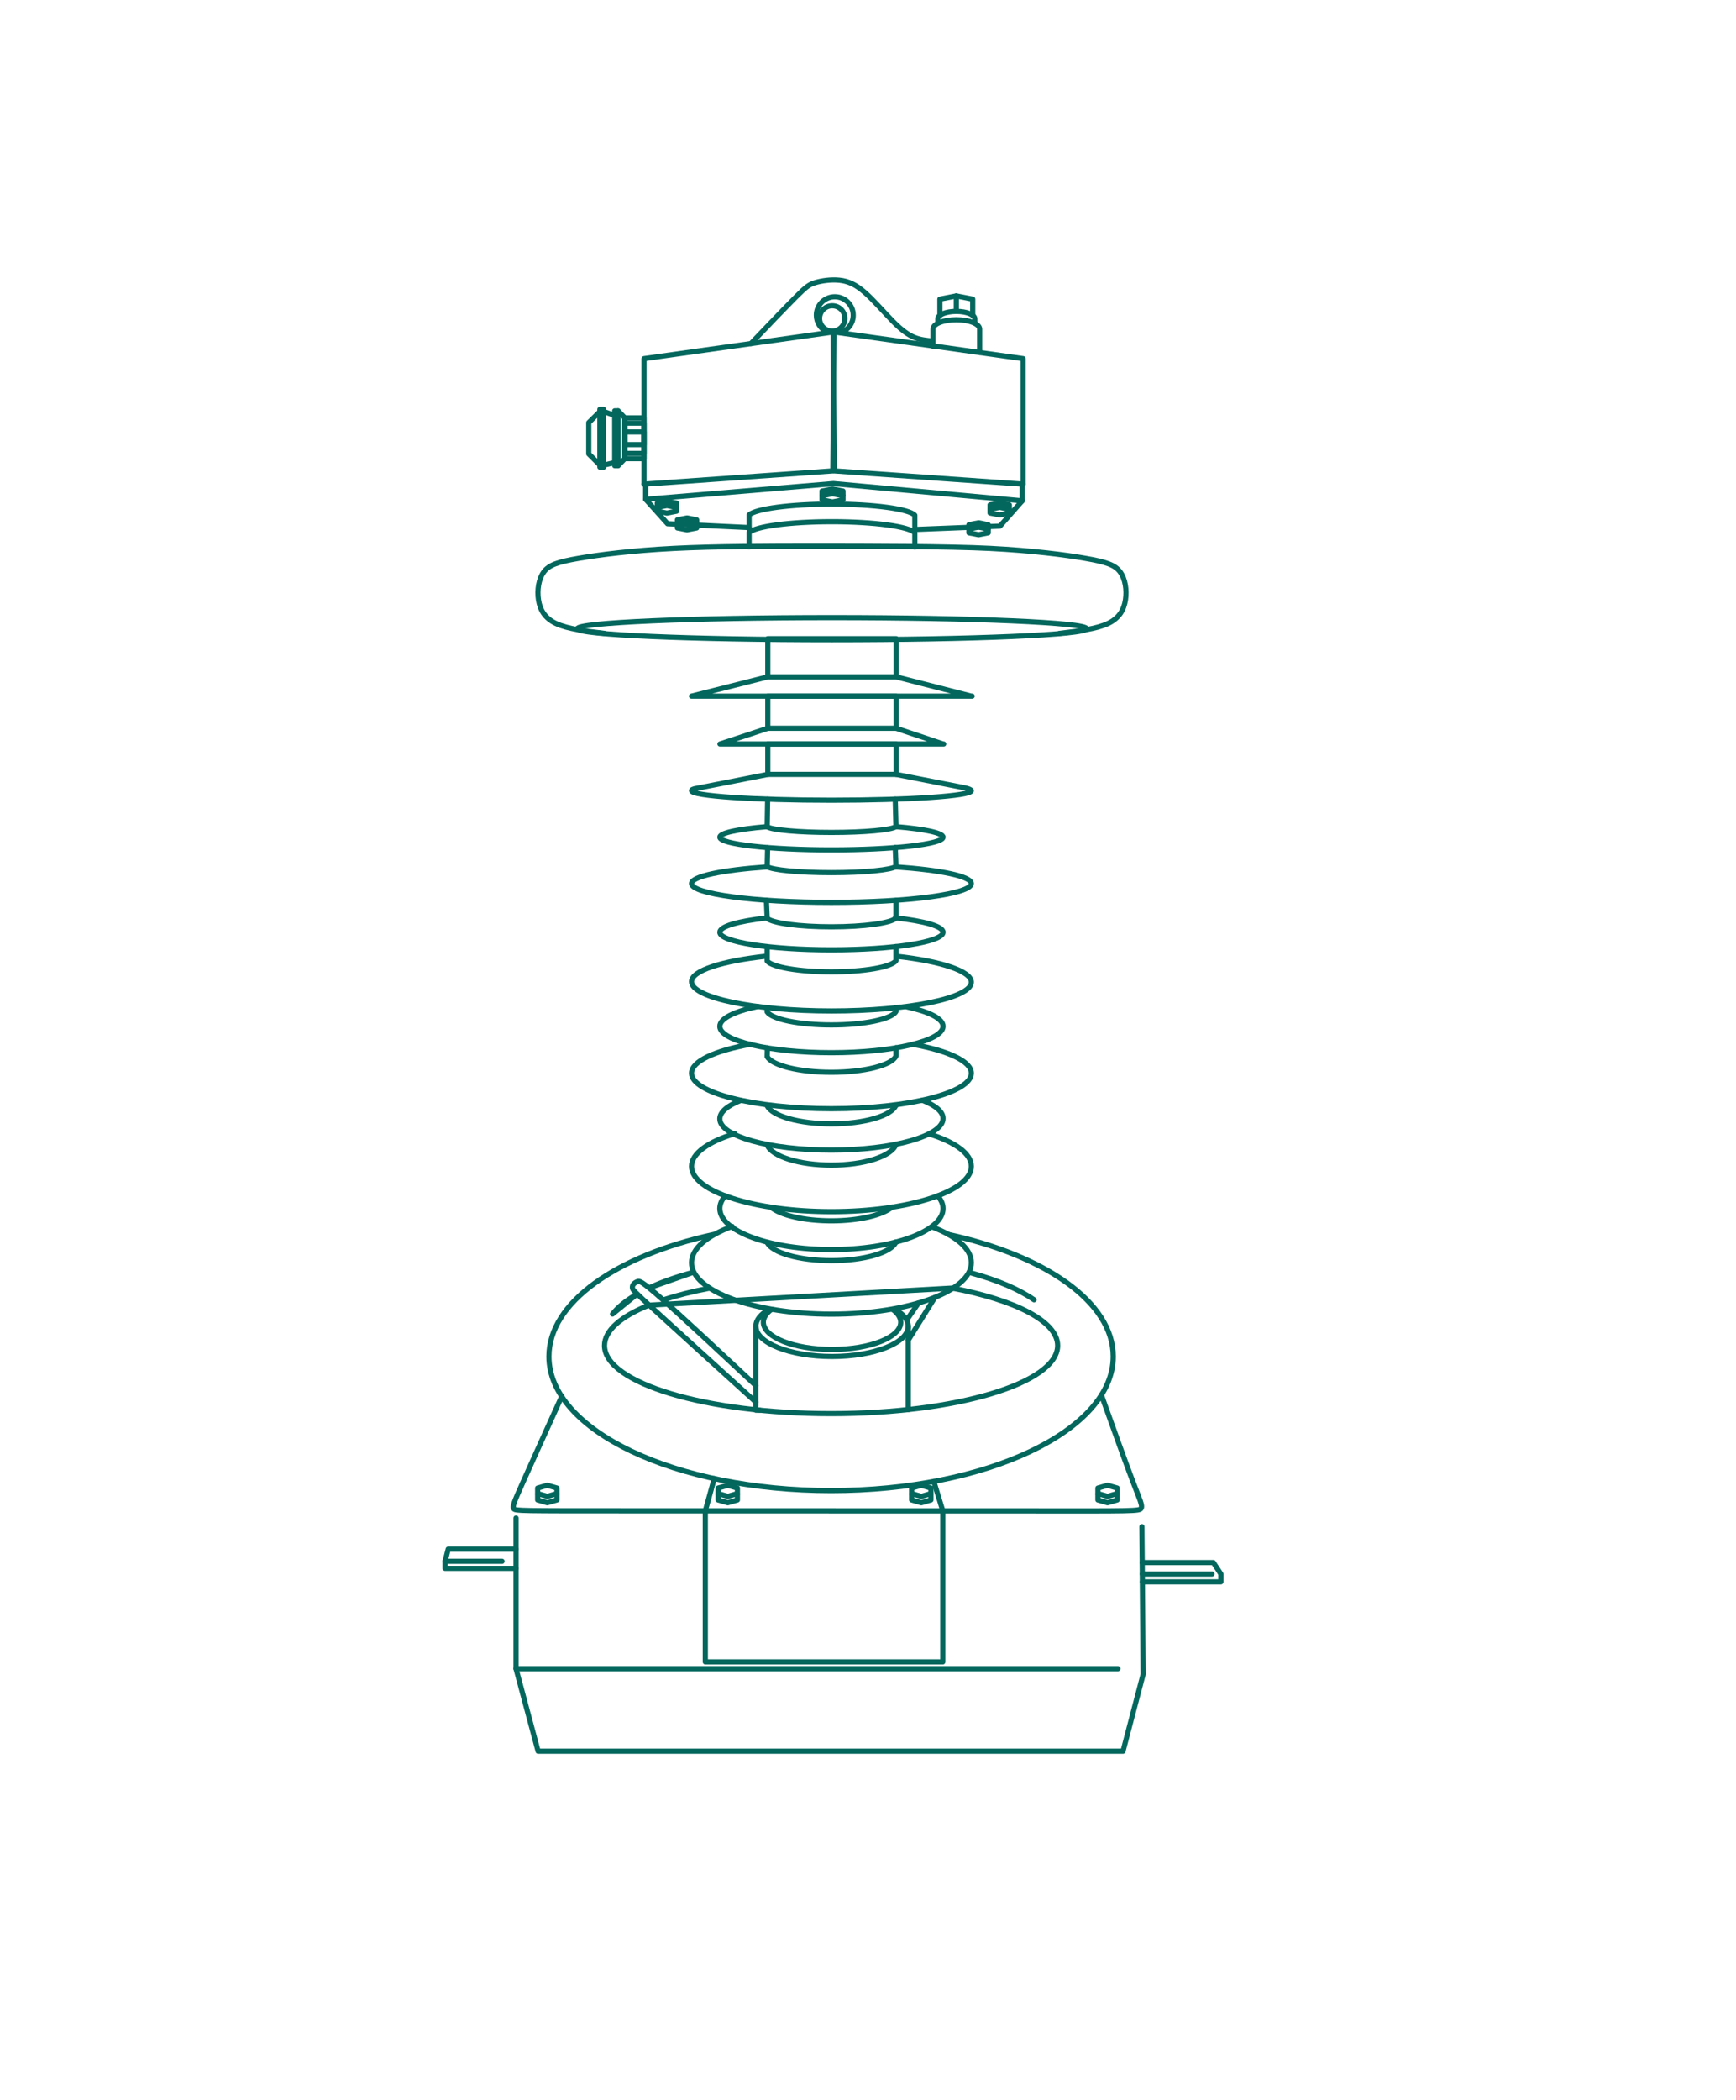 <svg width="177" height="214" viewBox="0 0 177 214" fill="none" xmlns="http://www.w3.org/2000/svg">
<path d="M52.611 154.714V170.071L54.864 178.479H114.501L116.553 170.642L116.427 155.599" stroke="#04675D" stroke-width="0.529" stroke-miterlimit="22.926" stroke-linecap="round" stroke-linejoin="round"/>
<path d="M52.611 170.071H113.981" stroke="#04675D" stroke-width="0.529" stroke-miterlimit="22.926" stroke-linecap="round" stroke-linejoin="round"/>
<path d="M57.289 142.281C55.708 145.768 54.126 149.256 53.254 151.206C52.382 153.156 52.221 153.57 52.391 153.777C52.562 153.983 53.065 153.983 63.536 153.983C74.007 153.983 94.445 153.983 104.987 153.992C115.53 154.001 116.177 154.019 116.348 153.732C116.518 153.444 116.213 152.851 115.458 150.874C114.703 148.896 113.498 145.535 112.294 142.173" stroke="#04675D" stroke-width="0.529" stroke-miterlimit="22.926" stroke-linecap="round" stroke-linejoin="round"/>
<path d="M96.717 125.818C106.623 127.977 113.503 132.732 113.503 138.25C113.503 145.8 100.624 151.92 84.736 151.92C68.848 151.92 55.968 145.8 55.968 138.25C55.968 132.738 62.833 127.988 72.72 125.825" stroke="#04675D" stroke-width="0.529" stroke-miterlimit="22.926" stroke-linecap="round" stroke-linejoin="round"/>
<path d="M67.659 132.47C69.035 132.017 70.609 131.619 72.34 131.288M97.091 131.28C103.55 132.51 107.837 134.675 107.837 137.14C107.837 140.97 97.494 144.075 84.736 144.075C71.977 144.075 61.635 140.97 61.635 137.14C61.635 135.598 63.312 134.173 66.149 133.022L97.091 131.28Z" stroke="#04675D" stroke-width="0.529" stroke-miterlimit="22.926" stroke-linecap="round" stroke-linejoin="round"/>
<path d="M99.038 129.741C101.706 130.473 103.899 131.405 105.428 132.472M62.45 133.924C63.016 133.205 63.861 132.526 64.944 131.903L62.45 133.924ZM66.247 131.232C67.511 130.647 68.999 130.123 70.668 129.677L66.247 131.232Z" stroke="#04675D" stroke-width="0.529" stroke-miterlimit="22.926" stroke-linecap="round" stroke-linejoin="round"/>
<path d="M52.611 159.849H45.379V159.127L45.697 157.884H52.611" stroke="#04675D" stroke-width="0.529" stroke-miterlimit="22.926" stroke-linecap="round" stroke-linejoin="round"/>
<path d="M45.379 159.127H51.187" stroke="#04675D" stroke-width="0.529" stroke-miterlimit="22.926" stroke-linecap="round" stroke-linejoin="round"/>
<path d="M116.458 159.259L123.714 159.259L124.479 160.422V161.22H116.475H116.474" stroke="#04675D" stroke-width="0.529" stroke-miterlimit="22.926" stroke-linecap="round" stroke-linejoin="round"/>
<path d="M116.467 160.422L123.581 160.422" stroke="#04675D" stroke-width="0.529" stroke-miterlimit="22.926" stroke-linecap="round" stroke-linejoin="round"/>
<path fill-rule="evenodd" clip-rule="evenodd" d="M112.923 151.378L113.415 151.519L113.906 151.661V151.943V152.225L113.415 152.366L112.923 152.507L112.432 152.366L111.941 152.225V151.943V151.661L112.432 151.519L112.923 151.378Z" stroke="#04675D" stroke-width="0.529" stroke-miterlimit="22.926" stroke-linecap="round" stroke-linejoin="round"/>
<path d="M113.906 152.31V152.592V152.874L113.415 153.015L112.923 153.156L112.432 153.015L111.941 152.874V152.592V152.31" stroke="#04675D" stroke-width="0.529" stroke-miterlimit="22.926" stroke-linecap="round" stroke-linejoin="round"/>
<path fill-rule="evenodd" clip-rule="evenodd" d="M55.801 151.378L56.292 151.519L56.784 151.661V151.943V152.225L56.292 152.366L55.801 152.507L55.31 152.366L54.818 152.225V151.943V151.661L55.31 151.519L55.801 151.378Z" stroke="#04675D" stroke-width="0.529" stroke-miterlimit="22.926" stroke-linecap="round" stroke-linejoin="round"/>
<path d="M56.784 152.31V152.592V152.874L56.292 153.015L55.801 153.156L55.31 153.015L54.818 152.874V152.592V152.31" stroke="#04675D" stroke-width="0.529" stroke-miterlimit="22.926" stroke-linecap="round" stroke-linejoin="round"/>
<path d="M72.823 150.697L71.913 153.983V169.378H96.127V153.987L95.21 150.986" stroke="#04675D" stroke-width="0.529" stroke-miterlimit="22.926" stroke-linecap="round" stroke-linejoin="round"/>
<path fill-rule="evenodd" clip-rule="evenodd" d="M93.934 151.378L94.425 151.519L94.917 151.661V151.943V152.225L94.425 152.366L93.934 152.507L93.442 152.366L92.951 152.225V151.943V151.661L93.442 151.519L93.934 151.378Z" stroke="#04675D" stroke-width="0.529" stroke-miterlimit="22.926" stroke-linecap="round" stroke-linejoin="round"/>
<path d="M94.917 152.31V152.592V152.874L94.425 153.015L93.934 153.156L93.442 153.015L92.951 152.874V152.592V152.31" stroke="#04675D" stroke-width="0.529" stroke-miterlimit="22.926" stroke-linecap="round" stroke-linejoin="round"/>
<path fill-rule="evenodd" clip-rule="evenodd" d="M74.203 151.378L74.695 151.519L75.186 151.661V151.943V152.225L74.695 152.366L74.203 152.507L73.712 152.366L73.22 152.225V151.943V151.661L73.712 151.519L74.203 151.378Z" stroke="#04675D" stroke-width="0.529" stroke-miterlimit="22.926" stroke-linecap="round" stroke-linejoin="round"/>
<path d="M75.186 152.31V152.592V152.874L74.695 153.015L74.203 153.156L73.712 153.015L73.22 152.874V152.592V152.31" stroke="#04675D" stroke-width="0.529" stroke-miterlimit="22.926" stroke-linecap="round" stroke-linejoin="round"/>
<path d="M95.006 125.036C97.501 125.981 99.038 127.27 99.038 128.691C99.038 131.588 92.651 133.936 84.772 133.936C76.894 133.936 70.507 131.588 70.507 128.691C70.507 127.249 72.089 125.943 74.65 124.994" stroke="#04675D" stroke-width="0.529" stroke-miterlimit="22.926" stroke-linecap="round" stroke-linejoin="round"/>
<path d="M94.761 115.573C97.401 116.411 99.038 117.579 99.038 118.871C99.038 121.422 92.651 123.491 84.772 123.491C76.894 123.491 70.507 121.422 70.507 118.871C70.507 117.558 72.197 116.374 74.911 115.533" stroke="#04675D" stroke-width="0.529" stroke-miterlimit="22.926" stroke-linecap="round" stroke-linejoin="round"/>
<path d="M93.147 106.449C96.717 107.107 99.038 108.174 99.038 109.379C99.038 111.377 92.651 112.997 84.772 112.997C76.894 112.997 70.507 111.377 70.507 109.379C70.507 108.163 72.871 107.087 76.497 106.431" stroke="#04675D" stroke-width="0.529" stroke-miterlimit="22.926" stroke-linecap="round" stroke-linejoin="round"/>
<path d="M91.399 97.459C95.941 97.965 99.038 98.969 99.038 100.099C99.038 101.721 92.651 103.036 84.772 103.036C76.894 103.036 70.507 101.673 70.507 100.05C70.507 98.922 73.6 97.942 78.136 97.45" stroke="#04675D" stroke-width="0.529" stroke-miterlimit="22.926" stroke-linecap="round" stroke-linejoin="round"/>
<path d="M91.319 88.35C95.904 88.668 99.038 89.311 99.038 90.052C99.038 91.11 92.651 91.968 84.772 91.968C76.894 91.968 70.507 91.11 70.507 90.052C70.507 89.314 73.617 88.673 78.174 88.353" stroke="#04675D" stroke-width="0.529" stroke-miterlimit="22.926" stroke-linecap="round" stroke-linejoin="round"/>
<path d="M91.369 78.924L98.389 80.3C98.778 80.388 99.038 80.493 99.038 80.59C99.038 81.124 92.651 81.558 84.772 81.558C76.894 81.558 70.507 81.124 70.507 80.59C70.507 80.499 70.562 80.466 70.809 80.39L78.284 78.924" stroke="#04675D" stroke-width="0.529" stroke-miterlimit="22.926" stroke-linecap="round" stroke-linejoin="round"/>
<path d="M78.284 68.982L70.507 70.951H99.116H99.038L91.369 68.982" stroke="#04675D" stroke-width="0.529" stroke-miterlimit="22.926" stroke-linecap="round" stroke-linejoin="round"/>
<path d="M95.601 121.879C95.96 122.286 96.154 122.72 96.154 123.171C96.154 125.483 91.058 127.356 84.772 127.356C78.487 127.356 73.391 125.483 73.391 123.171C73.391 122.724 73.582 122.293 73.935 121.889" stroke="#04675D" stroke-width="0.529" stroke-miterlimit="22.926" stroke-linecap="round" stroke-linejoin="round"/>
<path d="M91.35 126.577C90.909 127.652 88.132 128.481 84.772 128.481C81.474 128.481 78.737 127.682 78.221 126.635" stroke="#04675D" stroke-width="0.529" stroke-miterlimit="22.926" stroke-linecap="round" stroke-linejoin="round"/>
<path d="M91.248 133.435C92.103 133.929 92.604 134.528 92.604 135.173C92.604 136.872 89.126 138.25 84.835 138.25C80.544 138.25 77.065 136.872 77.065 135.173C77.065 134.525 77.57 133.925 78.432 133.429" stroke="#04675D" stroke-width="0.529" stroke-miterlimit="22.926" stroke-linecap="round" stroke-linejoin="round"/>
<path d="M91.014 133.454C91.541 133.843 91.84 134.289 91.84 134.762C91.84 136.294 88.704 137.537 84.835 137.537C80.966 137.537 77.829 136.294 77.829 134.762C77.829 134.284 78.134 133.835 78.671 133.442" stroke="#04675D" stroke-width="0.529" stroke-miterlimit="22.926" stroke-linecap="round" stroke-linejoin="round"/>
<path d="M77.065 135.173V143.725H77.469" stroke="#04675D" stroke-width="0.529" stroke-miterlimit="22.926" stroke-linecap="round" stroke-linejoin="round"/>
<path d="M92.604 135.173V143.626L92.608 143.662" stroke="#04675D" stroke-width="0.529" stroke-miterlimit="22.926" stroke-linecap="round" stroke-linejoin="round"/>
<path d="M77.065 142.898C72.945 139.165 68.825 135.432 66.725 133.509C64.624 131.587 64.544 131.475 64.504 131.346C64.464 131.218 64.464 131.074 64.552 130.938C64.64 130.802 64.817 130.673 65.009 130.609C65.201 130.545 65.409 130.545 67.421 132.324C69.434 134.102 73.249 137.659 77.065 141.216" stroke="#04675D" stroke-width="0.529" stroke-miterlimit="22.926" stroke-linecap="round" stroke-linejoin="round"/>
<path d="M95.326 132.22L92.604 136.584" stroke="#04675D" stroke-width="0.529" stroke-miterlimit="22.926" stroke-linecap="round" stroke-linejoin="round"/>
<path d="M93.65 132.797L92.441 134.543" stroke="#04675D" stroke-width="0.529" stroke-miterlimit="22.926" stroke-linecap="round" stroke-linejoin="round"/>
<path d="M91.35 116.649C90.909 117.834 88.132 118.747 84.772 118.747C81.474 118.747 78.737 117.866 78.221 116.713" stroke="#04675D" stroke-width="0.529" stroke-miterlimit="22.926" stroke-linecap="round" stroke-linejoin="round"/>
<path d="M91.35 112.645C90.909 113.716 88.132 114.541 84.772 114.541C81.474 114.541 78.737 113.745 78.221 112.703" stroke="#04675D" stroke-width="0.529" stroke-miterlimit="22.926" stroke-linecap="round" stroke-linejoin="round"/>
<path d="M78.239 106.802L78.221 107.691C78.737 108.595 81.474 109.284 84.772 109.284C88.132 109.284 90.909 108.569 91.35 107.641V106.782" stroke="#04675D" stroke-width="0.529" stroke-miterlimit="22.926" stroke-linecap="round" stroke-linejoin="round"/>
<path d="M78.221 102.713V103.136C78.737 103.886 81.474 104.458 84.772 104.458C88.132 104.458 90.909 103.865 91.35 103.095V102.71" stroke="#04675D" stroke-width="0.529" stroke-miterlimit="22.926" stroke-linecap="round" stroke-linejoin="round"/>
<path d="M78.221 96.495V97.947C78.737 98.572 81.474 99.049 84.772 99.049C88.132 99.049 90.909 98.554 91.35 97.912V96.465" stroke="#04675D" stroke-width="0.529" stroke-miterlimit="22.926" stroke-linecap="round" stroke-linejoin="round"/>
<path d="M78.142 91.757L78.221 93.59C78.737 94.082 81.474 94.459 84.772 94.459C88.132 94.459 90.909 94.068 91.35 93.562V91.761" stroke="#04675D" stroke-width="0.529" stroke-miterlimit="22.926" stroke-linecap="round" stroke-linejoin="round"/>
<path d="M78.267 86.398L78.221 88.319C78.737 88.669 81.474 88.937 84.772 88.937C88.132 88.937 90.909 88.659 91.35 88.299L91.278 86.376" stroke="#04675D" stroke-width="0.529" stroke-miterlimit="22.926" stroke-linecap="round" stroke-linejoin="round"/>
<path d="M94.043 112.136C95.372 112.656 96.154 113.296 96.154 113.993C96.154 115.771 91.058 117.214 84.772 117.214C78.487 117.214 73.391 115.81 73.391 114.031C73.391 113.331 74.179 112.684 75.517 112.155" stroke="#04675D" stroke-width="0.529" stroke-miterlimit="22.926" stroke-linecap="round" stroke-linejoin="round"/>
<path d="M77.247 102.585C74.882 103.077 73.391 103.804 73.391 104.605C73.391 106.087 78.487 107.288 84.772 107.288C91.058 107.288 96.154 106.079 96.154 104.598C96.154 103.815 94.731 103.11 92.462 102.62" stroke="#04675D" stroke-width="0.529" stroke-miterlimit="22.926" stroke-linecap="round" stroke-linejoin="round"/>
<path d="M91.289 93.547C94.23 93.869 96.154 94.404 96.154 95.012C96.154 96.002 91.058 96.805 84.772 96.805C78.487 96.805 73.391 96.002 73.391 95.012C73.391 94.412 75.265 93.883 78.142 93.56" stroke="#04675D" stroke-width="0.529" stroke-miterlimit="22.926" stroke-linecap="round" stroke-linejoin="round"/>
<path d="M91.355 84.251C94.259 84.492 96.154 84.885 96.154 85.322C96.154 86.038 91.058 86.619 84.772 86.619C78.487 86.619 73.391 86.038 73.391 85.322C73.391 84.885 75.28 84.493 78.176 84.252" stroke="#04675D" stroke-width="0.529" stroke-miterlimit="22.926" stroke-linecap="round" stroke-linejoin="round"/>
<path d="M90.967 123.016C90.007 123.841 87.595 124.426 84.772 124.426C81.966 124.426 79.567 123.848 78.595 123.031" stroke="#04675D" stroke-width="0.529" stroke-miterlimit="22.926" stroke-linecap="round" stroke-linejoin="round"/>
<path d="M78.267 81.454L78.221 84.264C78.737 84.59 81.474 84.838 84.772 84.838C88.132 84.838 90.909 84.581 91.35 84.246L91.278 81.45" stroke="#04675D" stroke-width="0.529" stroke-miterlimit="22.926" stroke-linecap="round" stroke-linejoin="round"/>
<path d="M78.284 74.223L73.407 75.828H96.216H96.154L91.369 74.223" stroke="#04675D" stroke-width="0.529" stroke-miterlimit="22.926" stroke-linecap="round" stroke-linejoin="round"/>
<path fill-rule="evenodd" clip-rule="evenodd" d="M78.284 75.828H91.369V78.924H78.284V75.828Z" stroke="#04675D" stroke-width="0.529" stroke-miterlimit="22.926" stroke-linecap="round" stroke-linejoin="round"/>
<path fill-rule="evenodd" clip-rule="evenodd" d="M78.284 70.958H91.369V74.223H78.284V70.958Z" stroke="#04675D" stroke-width="0.529" stroke-miterlimit="22.926" stroke-linecap="round" stroke-linejoin="round"/>
<path fill-rule="evenodd" clip-rule="evenodd" d="M78.284 65.092H91.369V68.982H78.284V65.092Z" stroke="#04675D" stroke-width="0.529" stroke-miterlimit="22.926" stroke-linecap="round" stroke-linejoin="round"/>
<path d="M84.827 65.2C99.164 65.2 110.787 64.695 110.787 64.072C110.787 63.45 99.164 62.945 84.827 62.945C70.489 62.945 58.867 63.45 58.867 64.072C58.867 64.695 70.489 65.2 84.827 65.2Z" stroke="#04675D" stroke-width="0.529" stroke-miterlimit="22.926" stroke-linecap="round" stroke-linejoin="round"/>
<path d="M61.62 64.552C59.746 64.326 57.872 64.1 56.699 63.551C55.526 63.001 55.053 62.129 54.902 61.13C54.75 60.131 54.919 59.005 55.446 58.291C55.972 57.576 56.858 57.273 58.97 56.906C61.082 56.539 64.42 56.109 68.682 55.892C72.945 55.675 78.13 55.67 83.316 55.666C88.501 55.67 96.709 55.675 100.971 55.892C105.233 56.109 108.572 56.539 110.684 56.906C112.796 57.273 113.681 57.576 114.208 58.291C114.735 59.005 114.903 60.131 114.752 61.13C114.6 62.129 114.128 63.001 112.955 63.551C111.781 64.1 109.907 64.326 108.033 64.552" stroke="#04675D" stroke-width="0.529" stroke-miterlimit="22.926" stroke-linecap="round" stroke-linejoin="round"/>
<path fill-rule="evenodd" clip-rule="evenodd" d="M65.662 49.344V36.553L85.037 33.825L84.914 47.992L65.662 49.344Z" stroke="#04675D" stroke-width="0.529" stroke-miterlimit="22.926" stroke-linecap="round" stroke-linejoin="round"/>
<path fill-rule="evenodd" clip-rule="evenodd" d="M104.318 49.344V36.553L84.943 33.825L85.067 47.992L104.318 49.344Z" stroke="#04675D" stroke-width="0.529" stroke-miterlimit="22.926" stroke-linecap="round" stroke-linejoin="round"/>
<path d="M76.378 53.769L68.065 53.377L65.83 50.886L84.975 49.286L104.222 51.041L101.952 53.621L93.275 53.963" stroke="#04675D" stroke-width="0.529" stroke-miterlimit="22.926" stroke-linecap="round" stroke-linejoin="round"/>
<path d="M65.83 50.886V49.34L65.662 49.344" stroke="#04675D" stroke-width="0.529" stroke-miterlimit="22.926" stroke-linecap="round" stroke-linejoin="round"/>
<path d="M104.222 51.041V49.344H104.318" stroke="#04675D" stroke-width="0.529" stroke-miterlimit="22.926" stroke-linecap="round" stroke-linejoin="round"/>
<path d="M76.378 53.933V52.481C77.043 51.856 80.565 51.379 84.81 51.379C89.133 51.379 92.707 51.873 93.275 52.515V53.963" stroke="#04675D" stroke-width="0.529" stroke-miterlimit="22.926" stroke-linecap="round" stroke-linejoin="round"/>
<path d="M76.378 55.723V54.27C77.043 53.645 80.565 53.169 84.81 53.169C89.133 53.169 92.707 53.663 93.275 54.305V55.753" stroke="#04675D" stroke-width="0.529" stroke-miterlimit="22.926" stroke-linecap="round" stroke-linejoin="round"/>
<path fill-rule="evenodd" clip-rule="evenodd" d="M101.927 52.477L102.418 52.38L102.91 52.284V52.092V51.899L102.418 51.803L101.927 51.707L101.436 51.803L100.944 51.899V52.092V52.284L101.436 52.38L101.927 52.477Z" stroke="#04675D" stroke-width="0.529" stroke-miterlimit="22.926" stroke-linecap="round" stroke-linejoin="round"/>
<path d="M102.91 51.841V51.649V51.456L102.418 51.36L101.927 51.264L101.436 51.36L100.944 51.456V51.649V51.841" stroke="#04675D" stroke-width="0.529" stroke-miterlimit="22.926" stroke-linecap="round" stroke-linejoin="round"/>
<path fill-rule="evenodd" clip-rule="evenodd" d="M99.772 54.496L100.263 54.4L100.755 54.304V54.111V53.919L100.263 53.822L99.772 53.726L99.281 53.822L98.789 53.919V54.111V54.304L99.281 54.4L99.772 54.496Z" stroke="#04675D" stroke-width="0.529" stroke-miterlimit="22.926" stroke-linecap="round" stroke-linejoin="round"/>
<path d="M100.755 53.861V53.668V53.476L100.263 53.379L99.772 53.283L99.281 53.379L98.789 53.476V53.668V53.861" stroke="#04675D" stroke-width="0.529" stroke-miterlimit="22.926" stroke-linecap="round" stroke-linejoin="round"/>
<path fill-rule="evenodd" clip-rule="evenodd" d="M84.883 51.153L85.418 51.048L85.953 50.944V50.734V50.524L85.418 50.42L84.883 50.315L84.348 50.42L83.813 50.524V50.734V50.944L84.348 51.048L84.883 51.153Z" stroke="#04675D" stroke-width="0.529" stroke-miterlimit="22.926" stroke-linecap="round" stroke-linejoin="round"/>
<path d="M85.953 50.461V50.252V50.042L85.418 49.937L84.883 49.832L84.348 49.937L83.813 50.042V50.252V50.461" stroke="#04675D" stroke-width="0.529" stroke-miterlimit="22.926" stroke-linecap="round" stroke-linejoin="round"/>
<path fill-rule="evenodd" clip-rule="evenodd" d="M67.999 52.292L68.49 52.196L68.982 52.1V51.907V51.715L68.49 51.618L67.999 51.522L67.507 51.618L67.016 51.715V51.907V52.1L67.507 52.196L67.999 52.292Z" stroke="#04675D" stroke-width="0.529" stroke-miterlimit="22.926" stroke-linecap="round" stroke-linejoin="round"/>
<path d="M68.982 51.657V51.464V51.272L68.49 51.175L67.999 51.079L67.507 51.175L67.016 51.272V51.464V51.657" stroke="#04675D" stroke-width="0.529" stroke-miterlimit="22.926" stroke-linecap="round" stroke-linejoin="round"/>
<path fill-rule="evenodd" clip-rule="evenodd" d="M70.05 54.001L70.541 53.905L71.032 53.809V53.616V53.424L70.541 53.327L70.05 53.231L69.558 53.327L69.067 53.424V53.616V53.809L69.558 53.905L70.05 54.001Z" stroke="#04675D" stroke-width="0.529" stroke-miterlimit="22.926" stroke-linecap="round" stroke-linejoin="round"/>
<path d="M71.032 53.366V53.173V52.981L70.541 52.884L70.05 52.788L69.558 52.884L69.067 52.981V53.173V53.366" stroke="#04675D" stroke-width="0.529" stroke-miterlimit="22.926" stroke-linecap="round" stroke-linejoin="round"/>
<path d="M65.663 42.587H63.703V46.747H65.663V42.587Z" stroke="#04675D" stroke-width="0.529" stroke-miterlimit="22.926" stroke-linecap="round" stroke-linejoin="round"/>
<path d="M65.663 43.126H63.703V46.208H65.663V43.126Z" stroke="#04675D" stroke-width="0.529" stroke-miterlimit="22.926" stroke-linecap="round" stroke-linejoin="round"/>
<path d="M65.663 44.023H63.703V45.31H65.663V44.023Z" stroke="#04675D" stroke-width="0.529" stroke-miterlimit="22.926" stroke-linecap="round" stroke-linejoin="round"/>
<path d="M63.016 41.872H62.676V47.462H63.016V41.872Z" stroke="#04675D" stroke-width="0.529" stroke-miterlimit="22.926" stroke-linecap="round" stroke-linejoin="round"/>
<path d="M61.545 41.725H61.16V47.609H61.545V41.725Z" stroke="#04675D" stroke-width="0.529" stroke-miterlimit="22.926" stroke-linecap="round" stroke-linejoin="round"/>
<path d="M61.16 41.958L60.029 43.071V46.262L61.16 47.389" stroke="#04675D" stroke-width="0.529" stroke-miterlimit="22.926" stroke-linecap="round" stroke-linejoin="round"/>
<path d="M61.545 41.935L62.676 42.343" stroke="#04675D" stroke-width="0.529" stroke-miterlimit="22.926" stroke-linecap="round" stroke-linejoin="round"/>
<path d="M61.545 47.412L62.676 47.14" stroke="#04675D" stroke-width="0.529" stroke-miterlimit="22.926" stroke-linecap="round" stroke-linejoin="round"/>
<path d="M63.016 41.872L63.703 42.587" stroke="#04675D" stroke-width="0.529" stroke-miterlimit="22.926" stroke-linecap="round" stroke-linejoin="round"/>
<path d="M63.016 47.462L63.703 46.747" stroke="#04675D" stroke-width="0.529" stroke-miterlimit="22.926" stroke-linecap="round" stroke-linejoin="round"/>
<path d="M84.32 33.83C83.679 33.531 83.235 32.88 83.235 32.126C83.235 31.088 84.077 30.246 85.115 30.246C86.153 30.246 86.995 31.088 86.995 32.126C86.995 32.929 86.491 33.615 85.783 33.884" stroke="#04675D" stroke-width="0.529" stroke-miterlimit="22.926" stroke-linecap="round" stroke-linejoin="round"/>
<path fill-rule="evenodd" clip-rule="evenodd" d="M84.853 31.162C85.567 31.162 86.145 31.74 86.145 32.453C86.145 33.166 85.567 33.744 84.853 33.744C84.14 33.744 83.562 33.166 83.562 32.453C83.562 31.74 84.14 31.162 84.853 31.162Z" stroke="#04675D" stroke-width="0.529" stroke-miterlimit="22.926" stroke-linecap="round" stroke-linejoin="round"/>
<path d="M76.558 35.019C78.329 33.167 80.101 31.316 81.143 30.271C82.185 29.227 82.498 28.99 83.133 28.801C83.768 28.611 84.725 28.469 85.587 28.559C86.45 28.649 87.218 28.971 88.156 29.786C89.094 30.601 90.203 31.909 91.079 32.79C91.956 33.672 92.6 34.127 93.221 34.382C93.842 34.638 94.439 34.695 95.036 34.752" stroke="#04675D" stroke-width="0.529" stroke-miterlimit="22.926" stroke-linecap="round" stroke-linejoin="round"/>
<path d="M95.123 35.285V33.538C95.123 33.011 96.189 32.584 97.504 32.584C98.818 32.584 99.884 33.011 99.884 33.538V35.927" stroke="#04675D" stroke-width="0.529" stroke-miterlimit="22.926" stroke-linecap="round" stroke-linejoin="round"/>
<path d="M95.617 32.873V32.492C95.617 32.074 96.462 31.736 97.504 31.736C98.546 31.736 99.39 32.074 99.39 32.492V32.912" stroke="#04675D" stroke-width="0.529" stroke-miterlimit="22.926" stroke-linecap="round" stroke-linejoin="round"/>
<path d="M95.865 32.117L95.831 32.069V30.488L97.504 30.16V31.736" stroke="#04675D" stroke-width="0.529" stroke-miterlimit="22.926" stroke-linecap="round" stroke-linejoin="round"/>
<path d="M97.504 30.16L99.177 30.488V32.107L99.162 32.132" stroke="#04675D" stroke-width="0.529" stroke-miterlimit="22.926" stroke-linecap="round" stroke-linejoin="round"/>
</svg>
